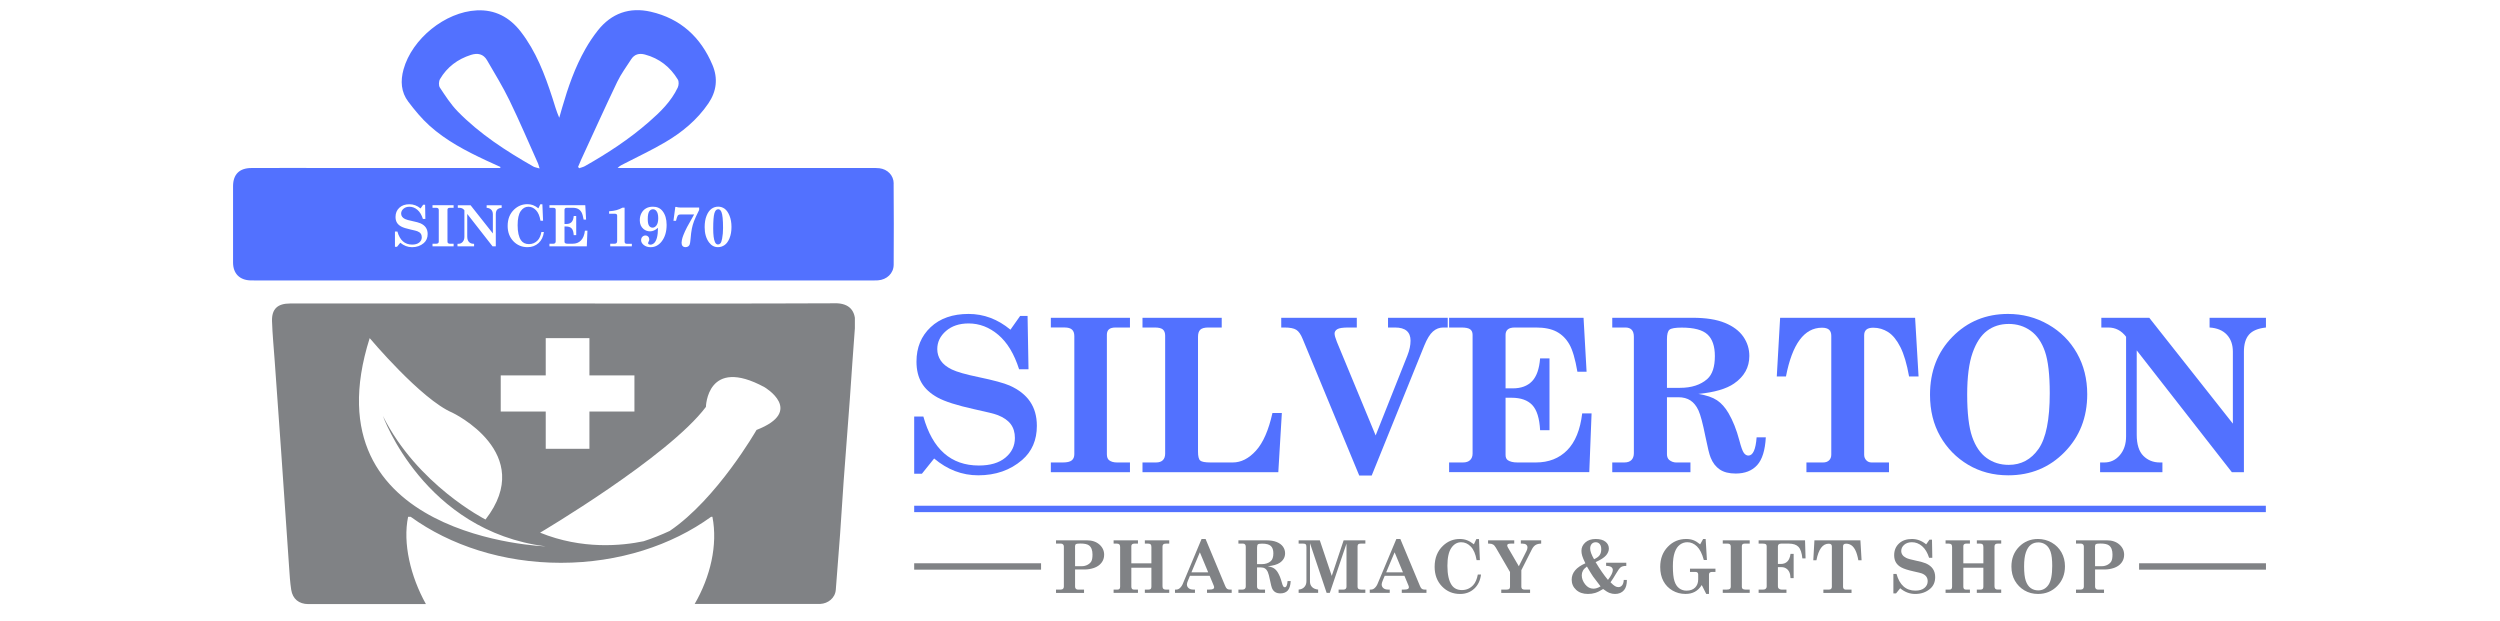 <?xml version="1.0" encoding="UTF-8"?>
<svg xmlns="http://www.w3.org/2000/svg" xmlns:xlink="http://www.w3.org/1999/xlink" width="845" zoomAndPan="magnify" viewBox="0 0 633.75 157.5" height="210" preserveAspectRatio="xMidYMid meet" version="1.2">
  <defs>
    <clipPath id="13d245d26f">
      <path d="M 267.641 136.965 L 279.941 136.965 L 279.941 150.309 L 267.641 150.309 Z M 267.641 136.965 "></path>
    </clipPath>
    <clipPath id="c6ccbf8ed7">
      <path d="M 272.531 143.535 L 274.18 143.535 C 274.758 143.535 275.266 143.41 275.715 143.164 C 276.164 142.918 276.48 142.617 276.668 142.27 C 276.852 141.918 276.949 141.348 276.949 140.559 C 276.949 139.477 276.656 138.715 276.074 138.266 C 275.648 137.945 274.922 137.785 273.898 137.785 C 273.305 137.785 272.922 137.84 272.762 137.938 C 272.605 138.035 272.527 138.203 272.527 138.445 Z M 267.699 136.969 L 275.504 136.969 C 276.828 136.969 277.887 137.324 278.699 138.035 C 279.508 138.746 279.902 139.609 279.902 140.641 C 279.902 141.422 279.672 142.102 279.203 142.691 C 278.734 143.277 278.109 143.699 277.328 143.969 C 276.543 144.234 275.766 144.363 275 144.363 L 272.531 144.363 L 272.531 148.707 C 272.531 148.949 272.598 149.133 272.738 149.27 C 272.875 149.402 273.051 149.469 273.27 149.469 L 274.805 149.469 L 274.805 150.309 L 267.699 150.309 L 267.699 149.457 L 268.891 149.457 C 269.152 149.457 269.352 149.391 269.488 149.258 C 269.621 149.125 269.688 148.938 269.688 148.695 L 269.688 138.543 C 269.688 138.316 269.621 138.137 269.48 138.004 C 269.344 137.867 269.172 137.809 268.977 137.809 L 267.699 137.809 Z M 267.699 136.969 "></path>
    </clipPath>
    <clipPath id="52f18292d8">
      <path d="M 282.254 136.965 L 296.418 136.965 L 296.418 150.309 L 282.254 150.309 Z M 282.254 136.965 "></path>
    </clipPath>
    <clipPath id="5ae388317d">
      <path d="M 282.297 136.969 L 288.473 136.969 L 288.473 137.809 L 287.562 137.809 C 287.305 137.809 287.113 137.863 286.984 137.977 C 286.855 138.09 286.793 138.246 286.793 138.438 L 286.793 142.809 L 291.879 142.809 L 291.879 138.664 C 291.879 138.344 291.812 138.121 291.68 137.992 C 291.543 137.863 291.316 137.801 291 137.801 L 290.219 137.801 L 290.219 136.969 L 296.402 136.969 L 296.402 137.809 L 295.57 137.809 C 295.254 137.809 295.027 137.867 294.898 137.988 C 294.77 138.105 294.695 138.293 294.695 138.551 L 294.695 148.613 C 294.695 148.906 294.762 149.125 294.902 149.258 C 295.043 149.391 295.227 149.457 295.473 149.457 L 296.402 149.457 L 296.402 150.297 L 290.219 150.297 L 290.219 149.457 L 291.156 149.457 C 291.414 149.457 291.602 149.402 291.715 149.289 C 291.828 149.176 291.879 148.98 291.879 148.711 L 291.879 143.918 L 286.793 143.918 L 286.793 148.711 C 286.793 148.969 286.852 149.16 286.961 149.277 C 287.066 149.398 287.211 149.457 287.402 149.457 L 288.473 149.457 L 288.473 150.297 L 282.297 150.297 L 282.297 149.457 L 283.293 149.457 C 283.52 149.457 283.688 149.402 283.793 149.285 C 283.895 149.164 283.953 148.977 283.953 148.711 L 283.953 138.664 C 283.953 138.348 283.879 138.125 283.746 137.996 C 283.613 137.867 283.387 137.801 283.082 137.801 L 282.305 137.801 Z M 282.297 136.969 "></path>
    </clipPath>
    <clipPath id="4b8f182a10">
      <path d="M 297.832 136.594 L 312.297 136.594 L 312.297 150.309 L 297.832 150.309 Z M 297.832 136.594 "></path>
    </clipPath>
    <clipPath id="89755004c1">
      <path d="M 304.164 140.008 L 302.027 145.086 L 306.277 145.086 Z M 305.613 136.633 L 310.609 148.594 C 310.754 148.93 310.906 149.16 311.078 149.277 C 311.246 149.398 311.469 149.457 311.746 149.457 L 312.234 149.457 L 312.234 150.297 L 305.977 150.297 L 305.977 149.457 L 306.566 149.457 C 307.027 149.457 307.348 149.406 307.523 149.305 C 307.699 149.203 307.785 149.066 307.785 148.898 C 307.785 148.762 307.75 148.613 307.676 148.438 L 306.648 145.965 L 301.656 145.965 L 301.184 147.094 C 300.98 147.562 300.883 147.914 300.883 148.141 C 300.883 148.531 301.027 148.848 301.316 149.094 C 301.605 149.34 302 149.457 302.5 149.457 L 302.922 149.457 L 302.922 150.297 L 297.859 150.297 L 297.859 149.457 L 298.148 149.457 C 298.473 149.457 298.762 149.355 299.008 149.156 C 299.359 148.867 299.625 148.496 299.82 148.047 L 304.598 136.633 Z M 305.613 136.633 "></path>
    </clipPath>
    <clipPath id="2c043f5f71">
      <path d="M 313.863 136.965 L 327.207 136.965 L 327.207 150.461 L 313.863 150.461 Z M 313.863 136.965 "></path>
    </clipPath>
    <clipPath id="6a994323b6">
      <path d="M 318.66 143.016 L 319.789 143.016 C 320.785 143.016 321.57 142.758 322.148 142.246 C 322.578 141.855 322.797 141.195 322.797 140.273 C 322.797 139.426 322.586 138.797 322.156 138.406 C 321.73 138.012 320.992 137.812 319.941 137.812 C 319.375 137.812 319.02 137.875 318.879 137.996 C 318.742 138.121 318.664 138.395 318.664 138.82 Z M 313.938 136.969 L 320.895 136.969 C 322.023 136.969 322.945 137.113 323.656 137.406 C 324.367 137.699 324.898 138.098 325.246 138.594 C 325.598 139.094 325.77 139.652 325.77 140.266 C 325.77 141.242 325.328 142.035 324.453 142.645 C 323.785 143.109 322.758 143.406 321.375 143.547 C 322.07 143.66 322.605 143.84 322.98 144.09 C 323.355 144.344 323.688 144.715 323.977 145.211 C 324.355 145.859 324.664 146.637 324.906 147.543 C 325.059 148.125 325.191 148.492 325.305 148.645 C 325.418 148.801 325.547 148.871 325.691 148.871 C 326.086 148.871 326.324 148.348 326.402 147.297 L 327.195 147.297 C 327.133 148.414 326.887 149.211 326.449 149.695 C 326.012 150.18 325.391 150.422 324.594 150.422 C 324.02 150.422 323.562 150.305 323.219 150.07 C 322.871 149.84 322.609 149.496 322.43 149.047 C 322.32 148.789 322.172 148.18 321.977 147.223 C 321.754 146.105 321.555 145.355 321.379 144.973 C 321.203 144.59 320.973 144.305 320.688 144.117 C 320.406 143.934 320.055 143.84 319.645 143.84 L 318.66 143.84 L 318.66 148.738 C 318.66 148.953 318.723 149.117 318.852 149.23 C 319.031 149.383 319.242 149.457 319.477 149.457 L 320.688 149.457 L 320.688 150.297 L 313.938 150.297 L 313.938 149.457 L 314.98 149.457 C 315.25 149.457 315.457 149.387 315.594 149.246 C 315.734 149.109 315.801 148.906 315.801 148.66 L 315.801 138.605 C 315.801 138.328 315.738 138.125 315.609 137.996 C 315.48 137.867 315.301 137.801 315.07 137.801 L 313.938 137.801 Z M 313.938 136.969 "></path>
    </clipPath>
    <clipPath id="95671322e5">
      <path d="M 329.145 136.965 L 346.145 136.965 L 346.145 150.309 L 329.145 150.309 Z M 329.145 136.965 "></path>
    </clipPath>
    <clipPath id="6127533a39">
      <path d="M 329.203 136.969 L 334.57 136.969 L 337.602 145.996 L 340.613 136.969 L 346.121 136.969 L 346.121 137.809 L 344.926 137.809 C 344.629 137.809 344.426 137.859 344.312 137.973 C 344.199 138.086 344.141 138.266 344.141 138.535 L 344.141 148.711 C 344.141 148.969 344.203 149.148 344.32 149.242 C 344.504 149.387 344.75 149.457 345.055 149.457 L 346.113 149.457 L 346.113 150.297 L 339.336 150.297 L 339.336 149.457 L 340.613 149.457 C 340.844 149.457 341.023 149.391 341.148 149.262 C 341.273 149.133 341.336 148.949 341.336 148.711 L 341.336 137.809 L 337.102 150.297 L 336.301 150.297 L 332.078 137.699 L 332.078 147.441 C 332.078 148 332.254 148.453 332.609 148.816 C 332.965 149.176 333.48 149.387 334.148 149.457 L 334.148 150.297 L 329.203 150.297 L 329.203 149.457 C 329.828 149.406 330.312 149.188 330.66 148.801 C 331.012 148.414 331.18 147.926 331.18 147.332 L 331.18 138.715 C 331.18 138.348 331.121 138.105 330.992 137.98 C 330.863 137.859 330.621 137.801 330.258 137.801 L 329.203 137.801 Z M 329.203 136.969 "></path>
    </clipPath>
    <clipPath id="93d3b60cf2">
      <path d="M 347.188 136.594 L 361.652 136.594 L 361.652 150.309 L 347.188 150.309 Z M 347.188 136.594 "></path>
    </clipPath>
    <clipPath id="1c7d226ffb">
      <path d="M 353.535 140.008 L 351.398 145.086 L 355.648 145.086 Z M 354.984 136.633 L 359.98 148.594 C 360.125 148.93 360.281 149.16 360.449 149.277 C 360.621 149.398 360.84 149.457 361.121 149.457 L 361.609 149.457 L 361.609 150.297 L 355.352 150.297 L 355.352 149.457 L 355.938 149.457 C 356.402 149.457 356.719 149.406 356.895 149.305 C 357.07 149.203 357.156 149.066 357.156 148.898 C 357.156 148.762 357.121 148.613 357.051 148.438 L 356.02 145.965 L 351.027 145.965 L 350.555 147.094 C 350.355 147.562 350.254 147.914 350.254 148.141 C 350.254 148.531 350.398 148.848 350.688 149.094 C 350.977 149.34 351.375 149.457 351.875 149.457 L 352.297 149.457 L 352.297 150.297 L 347.23 150.297 L 347.23 149.457 L 347.52 149.457 C 347.844 149.457 348.133 149.355 348.379 149.156 C 348.73 148.867 349.004 148.496 349.195 148.047 L 353.977 136.633 Z M 354.984 136.633 "></path>
    </clipPath>
    <clipPath id="908bb07b9b">
      <path d="M 363.664 136.594 L 375.445 136.594 L 375.445 150.609 L 363.664 150.609 Z M 363.664 136.594 "></path>
    </clipPath>
    <clipPath id="d601de80d9">
      <path d="M 373.633 137.977 L 374.254 136.652 L 374.926 136.652 L 375.152 142 L 374.32 142 C 374.062 140.461 373.574 139.32 372.863 138.574 C 372.152 137.828 371.332 137.457 370.41 137.457 C 369.402 137.457 368.566 137.938 367.91 138.898 C 367.25 139.863 366.918 141.375 366.918 143.449 C 366.918 145.637 367.285 147.27 368.012 148.332 C 368.594 149.164 369.453 149.582 370.594 149.582 C 371.73 149.582 372.684 149.164 373.457 148.332 C 374.02 147.723 374.402 146.828 374.629 145.641 L 375.438 145.641 C 375.25 147.16 374.668 148.363 373.699 149.246 C 372.73 150.133 371.539 150.57 370.129 150.57 C 368.301 150.57 366.77 149.926 365.535 148.641 C 364.297 147.352 363.68 145.699 363.68 143.691 C 363.68 141.453 364.391 139.672 365.816 138.336 C 367.016 137.199 368.438 136.633 370.066 136.633 C 370.711 136.633 371.309 136.734 371.855 136.938 C 372.398 137.137 372.992 137.484 373.625 137.977 "></path>
    </clipPath>
    <clipPath id="533a34d223">
      <path d="M 377.16 136.965 L 390.727 136.965 L 390.727 150.309 L 377.16 150.309 Z M 377.16 136.965 "></path>
    </clipPath>
    <clipPath id="9dcb7c6290">
      <path d="M 377.227 136.969 L 383.859 136.969 L 383.859 137.809 L 382.945 137.809 C 382.621 137.809 382.398 137.848 382.27 137.93 C 382.141 138.012 382.078 138.117 382.078 138.25 C 382.078 138.398 382.137 138.57 382.242 138.766 L 385.02 143.547 L 386.969 139.668 C 387.133 139.348 387.211 139.055 387.211 138.781 C 387.211 138.48 387.105 138.246 386.895 138.07 C 386.684 137.895 386.363 137.809 385.938 137.809 L 385.531 137.809 L 385.531 136.969 L 390.688 136.969 L 390.688 137.809 C 390.094 137.816 389.613 137.938 389.254 138.164 C 388.895 138.391 388.59 138.75 388.336 139.25 L 385.66 144.539 L 385.66 148.734 C 385.66 148.98 385.727 149.16 385.859 149.285 C 385.992 149.406 386.203 149.465 386.492 149.465 L 387.875 149.465 L 387.875 150.305 L 380.57 150.305 L 380.57 149.457 L 381.941 149.457 C 382.254 149.457 382.469 149.402 382.598 149.285 C 382.727 149.164 382.789 148.98 382.789 148.727 L 382.789 145.008 L 379.199 138.832 C 378.973 138.438 378.73 138.168 378.473 138.023 C 378.215 137.879 377.895 137.809 377.516 137.809 L 377.227 137.809 Z M 377.227 136.969 "></path>
    </clipPath>
    <clipPath id="c504b2035d">
      <path d="M 231.746 142.789 L 263.91 142.789 L 263.91 144.41 L 231.746 144.41 Z M 231.746 142.789 "></path>
    </clipPath>
    <clipPath id="fbfae4ee51">
      <path d="M 231.691 79.527 L 262.855 79.527 L 262.855 120.598 L 231.691 120.598 Z M 231.691 79.527 "></path>
    </clipPath>
    <clipPath id="8dcebfd1ca">
      <path d="M 256.145 83.578 L 258.609 80.086 L 260.488 80.086 L 260.727 93.605 L 258.34 93.605 C 257.105 89.727 255.352 86.816 253.074 84.887 C 250.797 82.953 248.285 81.992 245.535 81.992 C 243.188 81.992 241.281 82.629 239.805 83.906 C 238.332 85.184 237.598 86.715 237.598 88.492 C 237.598 89.547 237.891 90.523 238.469 91.398 C 239.043 92.273 239.988 93.031 241.285 93.66 C 242.582 94.289 244.848 94.93 248.09 95.602 C 251.875 96.395 254.496 97.105 255.945 97.738 C 258.242 98.762 259.969 100.113 261.117 101.797 C 262.266 103.48 262.844 105.531 262.844 107.949 C 262.844 111.562 261.594 114.449 259.113 116.602 C 256.113 119.191 252.402 120.492 247.973 120.492 C 243.895 120.492 240.172 119.07 236.805 116.23 L 233.703 120.094 L 231.746 120.094 L 231.746 105.594 L 234.074 105.594 C 236.383 113.867 241.07 118.008 248.137 118.008 C 251.027 118.008 253.27 117.344 254.875 116.008 C 256.477 114.676 257.277 113.016 257.277 111.023 C 257.277 109.633 256.93 108.461 256.223 107.52 C 255.516 106.578 254.426 105.816 252.945 105.234 C 252.137 104.914 250.129 104.414 246.922 103.723 C 242.605 102.77 239.523 101.785 237.68 100.773 C 235.836 99.758 234.48 98.516 233.621 97.043 C 232.762 95.57 232.328 93.777 232.328 91.66 C 232.328 88.102 233.523 85.195 235.914 82.945 C 238.301 80.695 241.512 79.582 245.535 79.582 C 249.398 79.582 252.938 80.914 256.145 83.578 "></path>
    </clipPath>
    <clipPath id="9f3ec74b85">
      <path d="M 266.277 80.43 L 286.453 80.43 L 286.453 119.879 L 266.277 119.879 Z M 266.277 80.43 "></path>
    </clipPath>
    <clipPath id="3b68cf692c">
      <path d="M 266.387 80.559 L 286.445 80.559 L 286.445 83.023 L 282.816 83.023 C 282.039 83.023 281.477 83.176 281.121 83.484 C 280.77 83.793 280.594 84.246 280.594 84.852 L 280.594 115.148 C 280.594 115.855 280.777 116.359 281.148 116.656 C 281.629 117.043 282.312 117.238 283.215 117.238 L 286.445 117.238 L 286.445 119.703 L 266.387 119.703 L 266.387 117.234 L 269.457 117.234 C 270.512 117.234 271.258 117.059 271.691 116.703 C 272.125 116.348 272.34 115.828 272.34 115.145 L 272.34 85.191 C 272.34 84.449 272.141 83.902 271.742 83.547 C 271.348 83.191 270.723 83.016 269.879 83.016 L 266.387 83.016 Z M 266.387 80.559 "></path>
    </clipPath>
    <clipPath id="051cb4b5ac">
      <path d="M 289.516 80.43 L 325 80.43 L 325 119.699 L 289.516 119.699 Z M 289.516 80.43 "></path>
    </clipPath>
    <clipPath id="763a46652a">
      <path d="M 289.621 83.023 L 289.621 80.559 L 309.707 80.559 L 309.707 83.023 L 306.316 83.023 C 305.348 83.023 304.668 83.207 304.277 83.578 C 303.887 83.949 303.695 84.547 303.695 85.375 L 303.695 114.484 C 303.695 115.664 303.879 116.422 304.25 116.746 C 304.621 117.07 305.496 117.234 306.871 117.234 L 312.512 117.234 C 314.609 117.234 316.574 116.242 318.387 114.242 C 320.199 112.242 321.594 109.066 322.566 104.688 L 324.949 104.688 L 324.051 119.695 L 289.621 119.695 L 289.621 117.234 L 293.062 117.234 C 293.82 117.234 294.398 117.039 294.785 116.652 C 295.168 116.266 295.367 115.719 295.367 115.016 L 295.367 85.086 C 295.367 84.367 295.164 83.84 294.77 83.512 C 294.371 83.18 293.688 83.023 292.719 83.023 Z M 289.621 83.023 "></path>
    </clipPath>
    <clipPath id="6c71d494bf">
      <path d="M 324.645 80.43 L 367 80.43 L 367 120.598 L 324.645 120.598 Z M 324.645 80.43 "></path>
    </clipPath>
    <clipPath id="1e300ff900">
      <path d="M 324.793 80.559 L 343.949 80.559 L 343.949 83.023 L 341.859 83.023 C 340.434 83.023 339.48 83.16 339.016 83.445 C 338.551 83.727 338.316 84.098 338.316 84.559 C 338.316 84.98 338.512 85.684 338.906 86.676 L 348.727 110.383 L 356.77 90.141 C 357.309 88.781 357.574 87.52 357.574 86.355 C 357.574 85.262 357.25 84.434 356.598 83.867 C 355.941 83.301 354.957 83.023 353.633 83.023 L 351.863 83.023 L 351.863 80.559 L 367 80.559 L 367 83.023 L 365.863 83.023 C 364.891 83.023 364.023 83.355 363.258 84.027 C 362.488 84.695 361.754 85.895 361.047 87.625 L 347.727 120.547 L 344.566 120.547 L 330.242 85.957 C 329.77 84.777 329.219 83.988 328.605 83.605 C 327.992 83.219 326.992 83.023 325.617 83.023 L 324.797 83.023 Z M 324.793 80.559 "></path>
    </clipPath>
    <clipPath id="ba6c9daed3">
      <path d="M 367.336 80.43 L 403.543 80.43 L 403.543 119.699 L 367.336 119.699 Z M 367.336 80.43 "></path>
    </clipPath>
    <clipPath id="94c9fb939b">
      <path d="M 367.348 80.559 L 401.43 80.559 L 402.199 94.242 L 399.871 94.242 C 399.324 91.012 398.641 88.688 397.82 87.266 C 397 85.844 395.926 84.785 394.59 84.078 C 393.258 83.371 391.516 83.023 389.363 83.023 L 384.016 83.023 C 383.188 83.023 382.59 83.188 382.219 83.512 C 381.848 83.836 381.66 84.293 381.66 84.875 L 381.66 98.449 L 383.484 98.449 C 385.586 98.449 387.207 97.852 388.367 96.652 C 389.527 95.453 390.207 93.52 390.418 90.855 L 392.797 90.855 L 392.797 109.059 L 390.418 109.059 C 390.258 106.043 389.598 103.918 388.434 102.684 C 387.27 101.445 385.516 100.828 383.172 100.828 L 381.66 100.828 L 381.66 115.305 C 381.66 115.938 381.848 116.391 382.219 116.652 C 382.785 117.039 383.594 117.234 384.652 117.234 L 389.363 117.234 C 392.59 117.234 395.23 116.203 397.273 114.141 C 399.32 112.074 400.59 108.961 401.086 104.797 L 403.465 104.797 L 402.883 119.691 L 367.348 119.691 L 367.348 117.234 L 370.863 117.234 C 371.656 117.234 372.262 117.035 372.676 116.629 C 373.094 116.219 373.301 115.676 373.301 114.984 L 373.301 84.871 C 373.301 84.238 373.094 83.77 372.676 83.469 C 372.262 83.172 371.52 83.023 370.441 83.023 L 367.348 83.023 Z M 367.348 80.559 "></path>
    </clipPath>
    <clipPath id="86473b589e">
      <path d="M 398.422 136.633 L 412.465 136.633 L 412.465 150.566 L 398.422 150.566 Z M 398.422 136.633 "></path>
    </clipPath>
    <clipPath id="96663a2d49">
      <path d="M 404.094 141.77 C 404.785 141.449 405.262 141.098 405.52 140.719 C 405.777 140.336 405.914 139.848 405.914 139.254 C 405.914 138.664 405.789 138.211 405.531 137.91 C 405.273 137.613 404.938 137.457 404.508 137.457 C 404.098 137.457 403.758 137.602 403.5 137.883 C 403.246 138.168 403.109 138.555 403.109 139.039 C 403.109 139.734 403.441 140.645 404.094 141.77 M 402.277 143.613 C 401.785 143.977 401.445 144.332 401.262 144.684 C 401.074 145.035 400.977 145.422 400.977 145.844 C 400.977 146.637 401.262 147.398 401.832 148.129 C 402.406 148.863 403.105 149.227 403.934 149.227 C 404.516 149.227 405.121 149.031 405.738 148.637 C 404.758 147.387 404.125 146.559 403.836 146.141 C 403.547 145.723 403.027 144.879 402.281 143.602 M 404.48 142.484 C 405.543 144.266 406.586 145.777 407.617 147.008 C 408.441 145.938 408.848 145.102 408.848 144.504 C 408.848 144.199 408.727 143.953 408.477 143.762 C 408.23 143.57 407.789 143.469 407.152 143.441 L 407.152 142.645 L 412.266 142.645 L 412.266 143.453 C 411.656 143.453 411.199 143.562 410.883 143.781 C 410.57 144.004 410.156 144.555 409.652 145.441 C 409.195 146.234 408.734 146.957 408.266 147.609 C 408.746 148.109 409.133 148.434 409.422 148.598 C 409.707 148.762 409.992 148.836 410.262 148.836 C 410.633 148.836 410.945 148.691 411.191 148.398 C 411.441 148.105 411.59 147.645 411.625 147.012 L 412.418 147.012 C 412.414 148.16 412.176 149.016 411.707 149.582 C 411.156 150.238 410.391 150.566 409.414 150.566 C 408.938 150.566 408.473 150.484 408.031 150.312 C 407.586 150.145 407.039 149.812 406.398 149.316 C 405.629 149.793 404.961 150.125 404.387 150.305 C 403.816 150.484 403.203 150.566 402.539 150.566 C 401.301 150.566 400.309 150.223 399.555 149.531 C 398.805 148.84 398.422 147.977 398.422 146.941 C 398.422 145.188 399.578 143.809 401.891 142.797 C 401.484 141.961 401.215 141.32 401.086 140.883 C 400.957 140.445 400.895 140.031 400.895 139.637 C 400.895 138.801 401.227 138.098 401.883 137.508 C 402.543 136.922 403.426 136.633 404.496 136.633 C 405.578 136.633 406.406 136.863 406.984 137.324 C 407.562 137.781 407.848 138.363 407.848 139.062 C 407.848 139.656 407.605 140.238 407.125 140.801 C 406.641 141.363 405.758 141.93 404.469 142.5 "></path>
    </clipPath>
    <clipPath id="6950e40e16">
      <path d="M 420.824 136.594 L 434.914 136.594 L 434.914 150.609 L 420.824 150.609 Z M 420.824 136.594 "></path>
    </clipPath>
    <clipPath id="ad45e899ca">
      <path d="M 431.746 136.633 L 432.383 136.633 L 432.707 141.961 L 431.914 141.961 C 431.488 140.367 430.91 139.219 430.18 138.512 C 429.445 137.809 428.637 137.453 427.742 137.453 C 427.059 137.453 426.434 137.652 425.871 138.066 C 425.309 138.477 424.867 139.109 424.555 139.98 C 424.238 140.852 424.074 142.035 424.074 143.535 C 424.074 145.219 424.207 146.477 424.473 147.301 C 424.734 148.125 425.137 148.734 425.676 149.133 C 426.219 149.535 426.836 149.73 427.539 149.73 C 428.465 149.73 429.188 149.469 429.711 148.949 C 430.23 148.43 430.492 147.734 430.492 146.867 L 430.492 145.648 C 430.492 145.426 430.438 145.262 430.316 145.148 C 430.199 145.035 430.027 144.984 429.809 144.984 L 428.41 144.984 L 428.41 144.16 L 434.867 144.16 L 434.867 144.977 L 434.051 144.977 C 433.762 144.977 433.559 145.035 433.422 145.152 C 433.289 145.27 433.227 145.43 433.227 145.641 L 433.227 150.555 L 432.527 150.555 L 431.398 148.309 C 430.895 149.094 430.309 149.66 429.637 150.02 C 428.969 150.383 428.18 150.562 427.273 150.562 C 426.062 150.562 424.965 150.273 423.977 149.695 C 422.988 149.117 422.219 148.332 421.68 147.328 C 421.137 146.32 420.863 145.125 420.863 143.719 C 420.863 141.648 421.504 139.949 422.777 138.621 C 424.047 137.293 425.609 136.633 427.453 136.633 C 428.137 136.633 428.75 136.734 429.281 136.938 C 429.812 137.137 430.383 137.492 430.988 137.996 Z M 431.746 136.633 "></path>
    </clipPath>
    <clipPath id="d675be547a">
      <path d="M 436.703 136.965 L 443.562 136.965 L 443.562 150.309 L 436.703 150.309 Z M 436.703 136.965 "></path>
    </clipPath>
    <clipPath id="e31059f94f">
      <path d="M 436.719 136.969 L 443.551 136.969 L 443.551 137.801 L 442.312 137.801 C 442.051 137.801 441.855 137.855 441.738 137.961 C 441.617 138.07 441.559 138.219 441.559 138.426 L 441.559 148.75 C 441.559 148.988 441.617 149.16 441.746 149.262 C 441.914 149.398 442.145 149.457 442.449 149.457 L 443.551 149.457 L 443.551 150.297 L 436.719 150.297 L 436.719 149.457 L 437.766 149.457 C 438.125 149.457 438.379 149.398 438.527 149.277 C 438.676 149.16 438.75 148.98 438.75 148.75 L 438.75 138.543 C 438.75 138.293 438.684 138.105 438.547 137.98 C 438.414 137.859 438.203 137.801 437.914 137.801 L 436.719 137.801 Z M 436.719 136.969 "></path>
    </clipPath>
    <clipPath id="39b9cab8af">
      <path d="M 445.801 136.965 L 457.727 136.965 L 457.727 150.309 L 445.801 150.309 Z M 445.801 136.965 "></path>
    </clipPath>
    <clipPath id="e501611d0b">
      <path d="M 445.812 136.969 L 457.578 136.969 L 457.711 141.562 L 456.902 141.562 C 456.758 140.145 456.43 139.16 455.906 138.621 C 455.387 138.082 454.59 137.809 453.508 137.809 L 451.531 137.809 C 451.242 137.809 451.031 137.867 450.902 137.988 C 450.773 138.105 450.699 138.281 450.699 138.504 L 450.699 142.965 L 451.418 142.965 C 452.848 142.965 453.676 142.109 453.898 140.402 L 454.691 140.402 L 454.691 146.559 L 453.898 146.559 C 453.875 145.898 453.766 145.379 453.574 144.992 C 453.383 144.605 453.117 144.312 452.781 144.098 C 452.445 143.879 452.051 143.773 451.605 143.773 L 450.699 143.773 L 450.699 148.629 C 450.699 148.887 450.766 149.078 450.906 149.195 C 451.105 149.371 451.34 149.457 451.605 149.457 L 452.867 149.457 L 452.867 150.297 L 445.812 150.297 L 445.812 149.457 L 446.992 149.457 C 447.27 149.457 447.48 149.387 447.629 149.238 C 447.781 149.09 447.855 148.902 447.855 148.68 L 447.855 138.496 C 447.855 138.238 447.785 138.059 447.637 137.957 C 447.484 137.855 447.188 137.801 446.73 137.801 L 445.812 137.801 Z M 445.812 136.969 "></path>
    </clipPath>
    <clipPath id="bdc2b1f99d">
      <path d="M 459.668 136.965 L 471.969 136.965 L 471.969 150.309 L 459.668 150.309 Z M 459.668 136.965 "></path>
    </clipPath>
    <clipPath id="05b60d56ab">
      <path d="M 459.957 136.969 L 471.613 136.969 L 471.91 142.031 L 471.09 142.031 C 470.898 140.949 470.645 140.105 470.34 139.496 C 470.035 138.891 469.688 138.457 469.289 138.203 C 468.895 137.953 468.465 137.824 467.996 137.824 C 467.73 137.824 467.527 137.879 467.406 137.988 C 467.281 138.098 467.215 138.262 467.215 138.473 L 467.215 148.785 C 467.215 148.984 467.277 149.145 467.398 149.273 C 467.523 149.402 467.672 149.465 467.848 149.465 L 469.363 149.465 L 469.363 150.305 L 462.227 150.305 L 462.227 149.457 L 463.672 149.457 C 463.887 149.457 464.059 149.398 464.184 149.273 C 464.312 149.148 464.375 148.984 464.375 148.785 L 464.375 138.527 C 464.375 138.285 464.309 138.109 464.18 137.996 C 464.051 137.883 463.852 137.828 463.574 137.828 C 462.039 137.828 461.004 139.23 460.461 142.035 L 459.668 142.035 Z M 459.957 136.969 "></path>
    </clipPath>
    <clipPath id="0c0a9c57fd">
      <path d="M 68.953 76.582 L 217 76.582 L 217 153.145 L 68.953 153.145 Z M 68.953 76.582 "></path>
    </clipPath>
    <clipPath id="6c14a75d09">
      <path d="M 191.785 108.98 C 191.785 108.98 181.828 126.41 169.777 134.59 C 167.656 135.578 165.453 136.453 163.18 137.199 C 157.719 138.344 147.605 139.383 136.914 135.031 C 136.914 135.031 169.383 115.859 178.949 103.152 C 178.949 103.152 179.199 90.234 193.797 98.148 C 193.797 98.148 204.117 104.191 191.785 108.988 M 93.715 85.715 C 93.715 85.715 106.766 101.27 114.668 104.609 C 114.668 104.609 136.164 114.82 123.074 131.699 C 123.074 131.699 105.793 122.945 97.066 105.445 C 97.066 105.445 107.473 134.613 138.344 138.504 C 138.344 138.504 77.602 136.555 93.715 85.715 M 126.934 95.16 L 138.344 95.16 L 138.344 85.715 L 149.418 85.715 L 149.418 95.16 L 160.828 95.16 L 160.828 104.332 L 149.418 104.332 L 149.418 113.773 L 138.344 113.773 L 138.344 104.332 L 126.934 104.332 Z M 211.691 76.883 C 188.762 76.988 165.828 76.934 142.891 76.934 C 119.777 76.934 96.66 76.934 73.543 76.934 C 70.375 76.934 68.859 78.312 68.957 81.426 C 69.066 84.773 69.395 88.117 69.633 91.465 C 70.18 99.168 70.746 106.871 71.281 114.578 C 71.957 124.301 72.605 134.027 73.285 143.75 C 73.418 145.68 73.527 147.617 73.824 149.516 C 74.191 151.848 75.789 153.121 78.133 153.137 L 107.965 153.125 C 104.062 146.117 102.07 137.68 103.453 131.012 L 104.113 131.012 C 114.121 138.246 127.496 142.672 142.191 142.672 C 156.887 142.672 170.258 138.246 180.266 131.012 L 180.598 131.012 C 181.996 138.184 180.066 146.266 176.098 153.102 L 207.973 153.09 C 209.863 153 211.715 151.633 211.875 149.504 C 212.23 144.828 212.621 140.156 212.957 135.48 C 213.281 130.984 213.539 126.484 213.863 121.988 C 214.367 115.066 214.918 108.145 215.43 101.215 C 215.887 94.977 216.266 88.734 216.762 82.5 C 217.062 78.762 215.32 76.855 211.688 76.871 "></path>
    </clipPath>
    <clipPath id="a6739aa97f">
      <path d="M 59 2.301 L 226.594 2.301 L 226.594 71.375 L 59 71.375 Z M 59 2.301 "></path>
    </clipPath>
    <clipPath id="5f51fbe051">
      <path d="M 184.941 60.375 C 184.617 61.176 184.199 61.758 183.688 62.117 C 183.18 62.477 182.617 62.656 182.004 62.656 C 181.086 62.656 180.336 62.254 179.742 61.453 C 179 60.457 178.629 59.164 178.629 57.578 C 178.629 56.461 178.789 55.496 179.113 54.695 C 179.438 53.891 179.852 53.305 180.355 52.938 C 180.859 52.57 181.434 52.387 182.07 52.387 C 182.672 52.387 183.219 52.566 183.711 52.926 C 184.199 53.289 184.605 53.875 184.934 54.688 C 185.266 55.504 185.43 56.449 185.43 57.531 C 185.43 58.625 185.266 59.566 184.941 60.363 M 177.238 53.211 C 176.594 54.504 176.156 55.461 175.926 56.078 C 175.695 56.699 175.516 57.32 175.387 57.953 C 175.258 58.59 175.145 59.473 175.051 60.621 C 174.992 61.297 174.926 61.742 174.844 61.957 C 174.762 62.172 174.629 62.348 174.449 62.469 C 174.266 62.586 174.047 62.652 173.789 62.652 C 173.465 62.652 173.215 62.559 173.043 62.367 C 172.867 62.18 172.777 61.906 172.777 61.543 C 172.777 61.344 172.805 61.113 172.859 60.844 C 172.938 60.441 173.066 60.031 173.238 59.598 C 173.473 58.988 173.789 58.309 174.18 57.551 L 175.957 54.375 L 172.496 54.375 C 172.164 54.375 171.938 54.469 171.809 54.656 C 171.68 54.848 171.531 55.285 171.367 55.98 L 170.719 55.98 L 171.191 52.465 L 171.48 52.465 C 171.734 52.555 172.035 52.602 172.387 52.602 L 177.238 52.602 Z M 167.715 61.234 C 166.957 62.184 166.031 62.664 164.934 62.664 C 164.238 62.664 163.66 62.477 163.203 62.113 C 162.746 61.746 162.52 61.332 162.52 60.887 C 162.52 60.539 162.625 60.25 162.836 60.031 C 163.047 59.809 163.312 59.695 163.621 59.695 C 163.898 59.695 164.129 59.793 164.316 59.984 C 164.5 60.176 164.594 60.418 164.594 60.707 C 164.594 60.859 164.531 61.062 164.402 61.301 C 164.332 61.441 164.293 61.555 164.293 61.645 C 164.293 61.746 164.336 61.828 164.422 61.891 C 164.547 61.973 164.703 62.02 164.891 62.02 C 165.203 62.02 165.504 61.891 165.805 61.629 C 166.102 61.363 166.34 60.926 166.52 60.305 C 166.699 59.68 166.793 58.832 166.805 57.75 L 166.691 57.84 C 166.078 58.375 165.445 58.645 164.785 58.645 C 164.16 58.645 163.605 58.445 163.125 58.047 C 162.504 57.531 162.188 56.801 162.188 55.852 C 162.188 55.168 162.328 54.559 162.609 54.031 C 162.895 53.5 163.281 53.098 163.781 52.812 C 164.277 52.531 164.859 52.398 165.527 52.398 C 166.551 52.398 167.355 52.758 167.938 53.484 C 168.637 54.359 168.988 55.535 168.988 57.008 C 168.988 58.754 168.559 60.16 167.711 61.234 M 160.168 62.445 L 154.691 62.445 L 154.691 61.793 L 155.723 61.793 C 155.984 61.793 156.172 61.734 156.285 61.617 C 156.398 61.5 156.449 61.312 156.449 61.051 L 156.449 54.652 C 156.449 54.504 156.402 54.387 156.312 54.309 C 156.219 54.23 156.078 54.188 155.898 54.188 L 154.406 54.188 L 154.406 53.555 C 155.145 53.508 155.77 53.418 156.273 53.273 C 156.781 53.129 157.293 52.922 157.82 52.637 L 158.336 52.637 L 158.336 61.266 C 158.336 61.438 158.383 61.566 158.473 61.656 C 158.566 61.75 158.695 61.797 158.859 61.797 L 160.176 61.797 Z M 148.754 62.445 L 139.285 62.445 L 139.285 61.793 L 140.223 61.793 C 140.434 61.793 140.594 61.734 140.707 61.629 C 140.82 61.52 140.871 61.375 140.871 61.188 L 140.871 53.168 C 140.871 53 140.816 52.875 140.707 52.793 C 140.602 52.711 140.398 52.676 140.109 52.676 L 139.285 52.676 L 139.285 52.02 L 148.367 52.02 L 148.574 55.668 L 147.949 55.668 C 147.805 54.809 147.621 54.188 147.406 53.809 C 147.188 53.426 146.898 53.148 146.543 52.957 C 146.188 52.766 145.727 52.676 145.152 52.676 L 143.73 52.676 C 143.512 52.676 143.352 52.715 143.254 52.805 C 143.156 52.891 143.102 53.008 143.102 53.164 L 143.102 56.781 L 143.594 56.781 C 144.152 56.781 144.586 56.621 144.891 56.301 C 145.195 55.98 145.379 55.465 145.438 54.754 L 146.07 54.754 L 146.07 59.609 L 145.438 59.609 C 145.395 58.805 145.219 58.238 144.906 57.906 C 144.594 57.578 144.129 57.414 143.504 57.414 L 143.102 57.414 L 143.102 61.273 C 143.102 61.441 143.156 61.559 143.254 61.633 C 143.402 61.734 143.617 61.785 143.902 61.785 L 145.16 61.785 C 146.02 61.785 146.719 61.516 147.266 60.961 C 147.812 60.41 148.145 59.582 148.281 58.477 L 148.914 58.477 Z M 136.52 61.621 C 135.762 62.312 134.832 62.656 133.727 62.656 C 132.301 62.656 131.102 62.152 130.137 61.148 C 129.176 60.145 128.691 58.852 128.691 57.273 C 128.691 55.527 129.246 54.133 130.359 53.086 C 131.312 52.199 132.422 51.758 133.699 51.758 C 134.203 51.758 134.664 51.836 135.098 51.996 C 135.531 52.156 135.988 52.422 136.484 52.809 L 136.973 51.773 L 137.492 51.773 L 137.668 55.957 L 137.016 55.957 C 136.812 54.754 136.434 53.859 135.871 53.277 C 135.309 52.695 134.672 52.402 133.953 52.402 C 133.168 52.402 132.512 52.777 131.992 53.531 C 131.473 54.281 131.219 55.465 131.219 57.09 C 131.219 58.805 131.504 60.078 132.07 60.906 C 132.523 61.559 133.199 61.883 134.09 61.883 C 134.98 61.883 135.727 61.559 136.328 60.906 C 136.766 60.434 137.07 59.73 137.246 58.805 L 137.879 58.805 C 137.73 59.996 137.277 60.934 136.52 61.629 M 127.172 52.68 C 126.641 52.738 126.258 52.895 126.027 53.152 C 125.797 53.41 125.684 53.805 125.684 54.312 L 125.684 62.453 L 124.867 62.453 L 118.445 54.227 L 118.445 59.922 C 118.445 60.578 118.594 61.051 118.895 61.348 C 119.191 61.648 119.562 61.797 120.008 61.797 L 120.18 61.797 L 120.18 62.453 L 115.973 62.453 L 115.973 61.797 L 116.258 61.797 C 116.668 61.797 117.02 61.633 117.301 61.301 C 117.586 60.973 117.723 60.551 117.723 60.035 L 117.723 53.305 C 117.41 52.887 117.008 52.68 116.52 52.68 L 116.055 52.68 L 116.055 52.027 L 119.289 52.027 L 124.941 59.176 L 124.941 54.316 C 124.941 53.84 124.801 53.453 124.527 53.164 C 124.254 52.875 123.871 52.715 123.363 52.68 L 123.363 52.027 L 127.172 52.027 Z M 114.988 52.68 L 114.027 52.68 C 113.82 52.68 113.664 52.723 113.574 52.805 C 113.48 52.887 113.434 53.004 113.434 53.164 L 113.434 61.234 C 113.434 61.426 113.484 61.555 113.582 61.637 C 113.711 61.742 113.891 61.793 114.133 61.793 L 114.992 61.793 L 114.992 62.445 L 109.641 62.445 L 109.641 61.793 L 110.461 61.793 C 110.746 61.793 110.941 61.746 111.059 61.652 C 111.176 61.559 111.23 61.422 111.23 61.234 L 111.23 53.25 C 111.23 53.055 111.176 52.906 111.07 52.812 C 110.961 52.723 110.797 52.676 110.574 52.676 L 109.641 52.676 L 109.641 52.02 L 114.988 52.02 Z M 107.418 61.629 C 106.617 62.316 105.629 62.664 104.449 62.664 C 103.363 62.664 102.375 62.281 101.473 61.531 L 100.648 62.559 L 100.121 62.559 L 100.121 58.695 L 100.742 58.695 C 101.359 60.902 102.605 62.004 104.484 62.004 C 105.258 62.004 105.855 61.828 106.285 61.473 C 106.711 61.117 106.922 60.676 106.922 60.145 C 106.922 59.773 106.828 59.465 106.641 59.211 C 106.449 58.957 106.16 58.758 105.762 58.605 C 105.547 58.52 105.012 58.387 104.156 58.203 C 103.008 57.949 102.184 57.688 101.695 57.418 C 101.203 57.152 100.844 56.816 100.613 56.426 C 100.379 56.031 100.266 55.555 100.266 54.992 C 100.266 54.043 100.586 53.266 101.227 52.668 C 101.863 52.07 102.719 51.773 103.785 51.773 C 104.816 51.773 105.758 52.129 106.613 52.84 L 107.266 51.906 L 107.766 51.906 L 107.828 55.508 L 107.211 55.508 C 106.883 54.473 106.414 53.699 105.809 53.184 C 105.207 52.668 104.531 52.41 103.801 52.41 C 103.176 52.41 102.668 52.582 102.277 52.922 C 101.883 53.262 101.688 53.668 101.688 54.145 C 101.688 54.426 101.766 54.684 101.922 54.914 C 102.074 55.148 102.328 55.352 102.672 55.52 C 103.02 55.684 103.621 55.859 104.484 56.031 C 105.496 56.246 106.191 56.434 106.578 56.605 C 107.191 56.879 107.648 57.238 107.953 57.688 C 108.258 58.137 108.41 58.68 108.41 59.324 C 108.41 60.289 108.082 61.055 107.418 61.633 M 116.008 28.223 C 114.262 26.434 112.883 24.277 111.496 22.18 C 111.168 21.68 111.219 20.598 111.543 20.047 C 113.336 16.992 116.016 14.988 119.395 13.914 C 121.086 13.371 122.535 13.672 123.457 15.258 C 125.414 18.633 127.465 21.969 129.164 25.473 C 131.715 30.723 133.996 36.098 136.387 41.426 C 136.512 41.707 136.57 42.016 136.789 42.707 C 136.043 42.484 135.586 42.434 135.223 42.227 C 128.293 38.281 121.609 33.965 116.004 28.227 M 147.223 40.691 C 150.289 34.047 153.297 27.379 156.453 20.781 C 157.422 18.762 158.781 16.926 160 15.035 C 160.832 13.742 162.039 13.438 163.492 13.824 C 167.148 14.801 169.902 16.984 171.836 20.176 C 172.133 20.672 172.074 21.625 171.809 22.191 C 170.141 25.723 167.387 28.395 164.5 30.91 C 159.523 35.266 154.02 38.859 148.281 42.109 C 147.832 42.363 147.301 42.469 146.812 42.641 C 146.719 42.531 146.625 42.426 146.539 42.312 C 146.766 41.77 146.98 41.23 147.23 40.699 M 226.551 46.508 C 226.535 44.438 224.969 42.883 222.91 42.645 C 222.184 42.562 221.434 42.582 220.699 42.582 C 199.836 42.582 178.977 42.582 158.113 42.582 L 156.566 42.582 C 157.121 42 157.711 41.766 158.277 41.473 C 161.715 39.699 165.223 38.051 168.551 36.098 C 172.871 33.57 176.699 30.426 179.566 26.223 C 181.668 23.145 182.031 19.855 180.625 16.5 C 177.66 9.426 172.504 4.699 164.965 2.973 C 159.613 1.746 155.02 3.344 151.562 7.707 C 150.398 9.18 149.336 10.762 148.41 12.395 C 145.75 17.066 144.004 22.109 142.516 27.25 C 142.262 28.113 142.023 28.98 141.77 29.852 C 141.023 28.16 140.574 26.477 140.039 24.828 C 138.098 18.859 135.887 13.008 131.973 7.973 C 129.148 4.352 125.492 2.402 120.867 2.629 C 112.836 3.02 104.434 9.848 102.293 17.598 C 101.488 20.5 101.652 23.336 103.496 25.77 C 105.125 27.926 106.871 30.047 108.863 31.844 C 113.109 35.672 118.145 38.293 123.293 40.699 C 124.477 41.254 125.676 41.785 126.867 42.328 C 126.848 42.414 126.824 42.5 126.801 42.59 C 126.125 42.59 125.449 42.59 124.777 42.59 C 110.316 42.59 95.859 42.582 81.395 42.582 C 75.5 42.582 69.602 42.562 63.711 42.594 C 60.676 42.609 59.086 44.211 59.078 47.203 C 59.062 53.652 59.062 60.098 59.078 66.547 C 59.086 69.344 60.738 71.008 63.523 71.086 C 63.805 71.094 64.074 71.09 64.355 71.09 C 116.164 71.09 167.973 71.09 219.777 71.09 C 220.699 71.09 221.621 71.133 222.539 71.07 C 224.812 70.918 226.531 69.301 226.547 67.098 C 226.59 60.238 226.59 53.375 226.535 46.516 "></path>
    </clipPath>
    <clipPath id="d958f85cb8">
      <path d="M 164.141 53 L 167 53 L 167 57.848 L 164.141 57.848 Z M 164.141 53 "></path>
    </clipPath>
    <clipPath id="033a6af1cf">
      <path d="M 165.527 53.047 C 165.129 53.047 164.809 53.23 164.566 53.602 C 164.324 53.973 164.207 54.617 164.207 55.535 C 164.207 56.328 164.316 56.887 164.535 57.219 C 164.758 57.547 165.047 57.711 165.418 57.711 C 165.812 57.711 166.152 57.512 166.438 57.109 C 166.723 56.707 166.859 56.102 166.859 55.281 C 166.859 54.457 166.699 53.855 166.387 53.473 C 166.148 53.184 165.867 53.047 165.535 53.047 "></path>
    </clipPath>
    <clipPath id="ef8e170504">
      <path d="M 180.547 53 L 183.426 53 L 183.426 62 L 180.547 62 Z M 180.547 53 "></path>
    </clipPath>
    <clipPath id="6fd21bc468">
      <path d="M 182.047 53.047 C 181.617 53.047 181.305 53.379 181.102 54.055 C 180.902 54.73 180.797 56.023 180.797 57.945 C 180.797 59.551 180.941 60.691 181.238 61.359 C 181.422 61.77 181.68 61.977 182.02 61.977 C 182.242 61.977 182.441 61.883 182.621 61.695 C 182.801 61.504 182.945 61.105 183.059 60.492 C 183.215 59.668 183.293 58.77 183.293 57.801 C 183.293 55.738 183.156 54.391 182.887 53.746 C 182.688 53.277 182.41 53.039 182.055 53.039 "></path>
    </clipPath>
    <clipPath id="7e58352a1c">
      <path d="M 231.746 128.203 L 574.391 128.203 L 574.391 129.82 L 231.746 129.82 Z M 231.746 128.203 "></path>
    </clipPath>
    <clipPath id="c4bae2c7e1">
      <path d="M 408.652 80.426 L 447.695 80.426 L 447.695 120.188 L 408.652 120.188 Z M 408.652 80.426 "></path>
    </clipPath>
    <clipPath id="1b16155f4a">
      <path d="M 422.574 98.316 L 425.883 98.316 C 428.809 98.316 431.121 97.562 432.812 96.062 C 434.082 94.922 434.719 92.984 434.719 90.27 C 434.719 87.766 434.09 85.934 432.84 84.777 C 431.59 83.625 429.414 83.047 426.328 83.047 C 424.672 83.047 423.629 83.227 423.207 83.59 C 422.785 83.949 422.574 84.758 422.574 86.008 Z M 408.707 80.559 L 429.137 80.559 C 432.453 80.559 435.156 80.988 437.25 81.844 C 439.34 82.699 440.895 83.863 441.922 85.336 C 442.945 86.809 443.457 88.441 443.457 90.238 C 443.457 93.113 442.168 95.441 439.594 97.219 C 437.637 98.578 434.617 99.457 430.543 99.859 C 432.586 100.195 434.16 100.73 435.262 101.469 C 436.363 102.203 437.336 103.293 438.184 104.742 C 439.293 106.648 440.207 108.93 440.91 111.594 C 441.355 113.305 441.742 114.383 442.074 114.824 C 442.41 115.266 442.793 115.488 443.215 115.488 C 444.379 115.488 445.074 113.945 445.305 110.859 L 447.633 110.859 C 447.457 114.141 446.727 116.488 445.441 117.91 C 444.152 119.332 442.332 120.043 439.988 120.043 C 438.316 120.043 436.965 119.699 435.957 119.012 C 434.945 118.328 434.168 117.316 433.645 115.992 C 433.324 115.238 432.887 113.453 432.32 110.648 C 431.664 107.367 431.078 105.16 430.559 104.031 C 430.039 102.906 429.363 102.066 428.535 101.52 C 427.703 100.973 426.676 100.699 425.457 100.699 L 422.574 100.699 L 422.574 115.125 C 422.574 115.758 422.758 116.246 423.129 116.582 C 423.66 117.023 424.277 117.242 424.984 117.242 L 428.527 117.242 L 428.527 119.703 L 408.707 119.703 L 408.707 117.234 L 411.777 117.234 C 412.57 117.234 413.168 117.027 413.574 116.613 C 413.98 116.195 414.184 115.617 414.184 114.883 L 414.184 85.375 C 414.184 84.566 413.996 83.969 413.625 83.59 C 413.254 83.207 412.727 83.023 412.039 83.023 L 408.707 83.023 Z M 408.707 80.559 "></path>
    </clipPath>
    <clipPath id="5e841d2df4">
      <path d="M 450.395 80.426 L 486.383 80.426 L 486.383 119.828 L 450.395 119.828 Z M 450.395 80.426 "></path>
    </clipPath>
    <clipPath id="0ee313f475">
      <path d="M 451.262 80.559 L 485.48 80.559 L 486.355 95.43 L 483.949 95.43 C 483.383 92.258 482.652 89.773 481.75 87.992 C 480.848 86.211 479.824 84.941 478.664 84.195 C 477.504 83.449 476.242 83.074 474.867 83.074 C 474.074 83.074 473.492 83.238 473.121 83.562 C 472.75 83.887 472.566 84.359 472.566 84.98 L 472.566 115.254 C 472.566 115.836 472.746 116.309 473.105 116.68 C 473.465 117.051 473.902 117.234 474.414 117.234 L 478.859 117.234 L 478.859 119.699 L 457.93 119.699 L 457.93 117.234 L 462.164 117.234 C 462.797 117.234 463.305 117.055 463.676 116.695 C 464.047 116.332 464.23 115.855 464.23 115.254 L 464.23 85.141 C 464.23 84.434 464.039 83.914 463.66 83.578 C 463.277 83.242 462.684 83.074 461.871 83.074 C 457.375 83.074 454.332 87.195 452.742 95.43 L 450.414 95.43 Z M 451.262 80.559 "></path>
    </clipPath>
    <clipPath id="231b17ae24">
      <path d="M 489.078 79.523 L 529.203 79.523 L 529.203 120.547 L 489.078 120.547 Z M 489.078 79.523 "></path>
    </clipPath>
    <clipPath id="f9f7aa7bdf">
      <path d="M 509.188 82.121 C 507.086 82.121 505.27 82.699 503.723 83.852 C 502.18 85.004 500.953 86.871 500.047 89.445 C 499.141 92.02 498.68 95.543 498.68 100.02 C 498.68 104.727 499.102 108.293 499.938 110.715 C 500.773 113.137 502 114.934 503.605 116.098 C 505.211 117.262 507.082 117.844 509.215 117.844 C 512.371 117.844 514.895 116.488 516.781 113.785 C 518.668 111.078 519.613 106.375 519.613 99.676 C 519.613 94.988 519.207 91.465 518.398 89.109 C 517.59 86.758 516.379 85.004 514.773 83.848 C 513.164 82.688 511.305 82.117 509.188 82.117 M 509.031 79.582 C 512.719 79.582 516.117 80.473 519.227 82.254 C 522.34 84.035 524.766 86.461 526.508 89.539 C 528.246 92.613 529.113 96.086 529.113 99.941 C 529.113 105.816 527.195 110.707 523.359 114.617 C 519.523 118.527 514.762 120.492 509.082 120.492 C 505.305 120.492 501.922 119.598 498.934 117.824 C 495.945 116.047 493.582 113.641 491.855 110.617 C 490.129 107.594 489.258 104.078 489.258 100.078 C 489.258 94.137 491.156 89.234 494.953 85.375 C 498.746 81.52 503.441 79.582 509.031 79.582 "></path>
    </clipPath>
    <clipPath id="fbf3dba60a">
      <path d="M 532.262 80.426 L 574.547 80.426 L 574.547 119.828 L 532.262 119.828 Z M 532.262 80.426 "></path>
    </clipPath>
    <clipPath id="f4fc643a39">
      <path d="M 532.688 80.559 L 544.836 80.559 L 566.031 107.391 L 566.031 89.16 C 566.031 87.363 565.52 85.922 564.496 84.836 C 563.473 83.75 562.02 83.145 560.129 83.023 L 560.129 80.559 L 574.418 80.559 L 574.418 83.023 C 572.422 83.234 570.992 83.832 570.133 84.809 C 569.27 85.789 568.832 87.242 568.832 89.16 L 568.832 119.699 L 565.773 119.699 L 541.66 88.82 L 541.66 110.203 C 541.66 112.656 542.223 114.438 543.34 115.555 C 544.457 116.672 545.848 117.234 547.508 117.234 L 548.172 117.234 L 548.172 119.699 L 532.375 119.699 L 532.375 117.234 L 533.461 117.234 C 535.012 117.234 536.32 116.617 537.375 115.387 C 538.43 114.156 538.961 112.566 538.961 110.633 L 538.961 85.367 C 537.781 83.805 536.273 83.023 534.441 83.023 L 532.691 83.023 Z M 532.688 80.559 "></path>
    </clipPath>
    <clipPath id="60935319ce">
      <path d="M 479.93 136.594 L 490.594 136.594 L 490.594 150.609 L 479.93 150.609 Z M 479.93 136.594 "></path>
    </clipPath>
    <clipPath id="07757a2b65">
      <path d="M 488.285 137.992 L 489.125 136.805 L 489.758 136.805 L 489.84 141.406 L 489.031 141.406 C 488.609 140.09 488.012 139.094 487.238 138.438 C 486.469 137.777 485.605 137.453 484.668 137.453 C 483.871 137.453 483.219 137.668 482.719 138.102 C 482.219 138.535 481.965 139.062 481.965 139.668 C 481.965 140.027 482.062 140.355 482.266 140.656 C 482.465 140.953 482.785 141.211 483.223 141.43 C 483.66 141.645 484.438 141.859 485.539 142.086 C 486.828 142.355 487.723 142.602 488.219 142.82 C 489 143.168 489.59 143.629 489.98 144.203 C 490.371 144.781 490.566 145.477 490.566 146.301 C 490.566 147.531 490.145 148.516 489.297 149.246 C 488.27 150.133 487.008 150.57 485.5 150.57 C 484.109 150.57 482.84 150.086 481.699 149.125 L 480.641 150.434 L 479.973 150.434 L 479.973 145.492 L 480.766 145.492 C 481.555 148.309 483.148 149.723 485.555 149.723 C 486.539 149.723 487.301 149.496 487.848 149.043 C 488.395 148.59 488.668 148.023 488.668 147.348 C 488.668 146.875 488.547 146.477 488.305 146.152 C 488.062 145.828 487.699 145.57 487.195 145.367 C 486.914 145.262 486.234 145.09 485.145 144.855 C 483.676 144.531 482.625 144.195 481.996 143.848 C 481.367 143.504 480.91 143.082 480.617 142.578 C 480.32 142.074 480.172 141.465 480.172 140.742 C 480.172 139.531 480.578 138.539 481.395 137.777 C 482.207 137.016 483.301 136.633 484.668 136.633 C 485.984 136.633 487.188 137.086 488.285 137.992 "></path>
    </clipPath>
    <clipPath id="f2ba1e892d">
      <path d="M 493.203 136.965 L 507.367 136.965 L 507.367 150.309 L 493.203 150.309 Z M 493.203 136.965 "></path>
    </clipPath>
    <clipPath id="0dc78cef86">
      <path d="M 493.203 136.969 L 499.375 136.969 L 499.375 137.801 L 498.469 137.801 C 498.211 137.801 498.016 137.859 497.891 137.973 C 497.77 138.086 497.703 138.238 497.703 138.43 L 497.703 142.805 L 502.785 142.805 L 502.785 138.664 C 502.785 138.344 502.719 138.121 502.586 137.992 C 502.449 137.863 502.223 137.801 501.906 137.801 L 501.129 137.801 L 501.129 136.969 L 507.309 136.969 L 507.309 137.801 L 506.48 137.801 C 506.16 137.801 505.934 137.863 505.805 137.98 C 505.676 138.102 505.605 138.285 505.605 138.543 L 505.605 148.609 C 505.605 148.902 505.672 149.117 505.805 149.254 C 505.938 149.387 506.129 149.453 506.375 149.453 L 507.305 149.453 L 507.305 150.293 L 501.121 150.293 L 501.121 149.457 L 502.059 149.457 C 502.316 149.457 502.504 149.402 502.617 149.289 C 502.73 149.176 502.781 148.98 502.781 148.711 L 502.781 143.918 L 497.703 143.918 L 497.703 148.711 C 497.703 148.969 497.754 149.16 497.867 149.277 C 497.98 149.398 498.117 149.457 498.305 149.457 L 499.375 149.457 L 499.375 150.297 L 493.203 150.297 L 493.203 149.457 L 494.195 149.457 C 494.422 149.457 494.59 149.402 494.695 149.285 C 494.797 149.164 494.852 148.977 494.852 148.711 L 494.852 138.664 C 494.852 138.348 494.785 138.125 494.648 137.996 C 494.508 137.867 494.285 137.801 493.977 137.801 L 493.203 137.801 Z M 493.203 136.969 "></path>
    </clipPath>
    <clipPath id="e24256e099">
      <path d="M 509.828 136.594 L 523.469 136.594 L 523.469 150.609 L 509.828 150.609 Z M 509.828 136.594 "></path>
    </clipPath>
    <clipPath id="18759e4e69">
      <path d="M 516.684 137.5 C 515.969 137.5 515.348 137.695 514.824 138.09 C 514.297 138.488 513.883 139.121 513.57 139.996 C 513.262 140.871 513.109 142.074 513.109 143.598 C 513.109 145.199 513.254 146.414 513.535 147.238 C 513.82 148.062 514.238 148.676 514.781 149.074 C 515.328 149.469 515.969 149.664 516.695 149.664 C 517.77 149.664 518.629 149.207 519.273 148.281 C 519.918 147.352 520.238 145.754 520.238 143.473 C 520.238 141.875 520.098 140.676 519.824 139.879 C 519.551 139.078 519.137 138.477 518.59 138.086 C 518.043 137.695 517.41 137.492 516.688 137.492 M 516.625 136.633 C 517.883 136.633 519.043 136.938 520.105 137.543 C 521.164 138.152 521.988 138.977 522.582 140.027 C 523.172 141.078 523.469 142.258 523.469 143.57 C 523.469 145.57 522.812 147.238 521.504 148.566 C 520.195 149.898 518.578 150.566 516.641 150.566 C 515.355 150.566 514.207 150.262 513.188 149.66 C 512.164 149.059 511.363 148.234 510.773 147.207 C 510.188 146.184 509.895 144.984 509.895 143.617 C 509.895 141.594 510.539 139.926 511.832 138.609 C 513.125 137.297 514.723 136.633 516.625 136.633 "></path>
    </clipPath>
    <clipPath id="90f10a6c43">
      <path d="M 526.23 136.965 L 538.531 136.965 L 538.531 150.309 L 526.23 150.309 Z M 526.23 136.965 "></path>
    </clipPath>
    <clipPath id="b261a1616a">
      <path d="M 531.098 143.535 L 532.746 143.535 C 533.32 143.535 533.832 143.41 534.281 143.164 C 534.727 142.918 535.047 142.617 535.23 142.27 C 535.418 141.918 535.516 141.348 535.516 140.559 C 535.516 139.477 535.223 138.715 534.641 138.266 C 534.211 137.945 533.484 137.785 532.461 137.785 C 531.867 137.785 531.488 137.84 531.328 137.938 C 531.168 138.035 531.09 138.203 531.09 138.445 Z M 526.266 136.969 L 534.066 136.969 C 535.391 136.969 536.453 137.324 537.262 138.035 C 538.07 138.746 538.469 139.609 538.469 140.641 C 538.469 141.422 538.234 142.102 537.773 142.691 C 537.309 143.277 536.68 143.699 535.898 143.969 C 535.113 144.234 534.336 144.363 533.57 144.363 L 531.102 144.363 L 531.102 148.707 C 531.102 148.949 531.168 149.133 531.309 149.27 C 531.445 149.402 531.621 149.469 531.836 149.469 L 533.371 149.469 L 533.371 150.309 L 526.266 150.309 L 526.266 149.457 L 527.453 149.457 C 527.719 149.457 527.918 149.391 528.051 149.258 C 528.188 149.125 528.254 148.938 528.254 148.695 L 528.254 138.543 C 528.254 138.316 528.188 138.137 528.047 138.004 C 527.906 137.867 527.742 137.809 527.543 137.809 L 526.266 137.809 Z M 526.266 136.969 "></path>
    </clipPath>
    <clipPath id="7b54942001">
      <path d="M 542.258 142.789 L 574.422 142.789 L 574.422 144.41 L 542.258 144.41 Z M 542.258 142.789 "></path>
    </clipPath>
  </defs>
  <g id="42ebb61216">
    <g clip-rule="nonzero" clip-path="url(#13d245d26f)">
      <g clip-rule="nonzero" clip-path="url(#c6ccbf8ed7)">
        <path style=" stroke:none;fill-rule:nonzero;fill:#808285;fill-opacity:1;" d="M 229.172 134.059 L 393.262 134.059 L 393.262 153.145 L 229.172 153.145 Z M 229.172 134.059 "></path>
      </g>
    </g>
    <g clip-rule="nonzero" clip-path="url(#52f18292d8)">
      <g clip-rule="nonzero" clip-path="url(#5ae388317d)">
        <path style=" stroke:none;fill-rule:nonzero;fill:#808285;fill-opacity:1;" d="M 229.172 134.059 L 393.262 134.059 L 393.262 153.145 L 229.172 153.145 Z M 229.172 134.059 "></path>
      </g>
    </g>
    <g clip-rule="nonzero" clip-path="url(#4b8f182a10)">
      <g clip-rule="nonzero" clip-path="url(#89755004c1)">
        <path style=" stroke:none;fill-rule:nonzero;fill:#808285;fill-opacity:1;" d="M 229.172 134.059 L 393.262 134.059 L 393.262 153.145 L 229.172 153.145 Z M 229.172 134.059 "></path>
      </g>
    </g>
    <g clip-rule="nonzero" clip-path="url(#2c043f5f71)">
      <g clip-rule="nonzero" clip-path="url(#6a994323b6)">
        <path style=" stroke:none;fill-rule:nonzero;fill:#808285;fill-opacity:1;" d="M 229.172 134.059 L 393.262 134.059 L 393.262 153.145 L 229.172 153.145 Z M 229.172 134.059 "></path>
      </g>
    </g>
    <g clip-rule="nonzero" clip-path="url(#95671322e5)">
      <g clip-rule="nonzero" clip-path="url(#6127533a39)">
        <path style=" stroke:none;fill-rule:nonzero;fill:#808285;fill-opacity:1;" d="M 229.172 134.059 L 393.262 134.059 L 393.262 153.145 L 229.172 153.145 Z M 229.172 134.059 "></path>
      </g>
    </g>
    <g clip-rule="nonzero" clip-path="url(#93d3b60cf2)">
      <g clip-rule="nonzero" clip-path="url(#1c7d226ffb)">
        <path style=" stroke:none;fill-rule:nonzero;fill:#808285;fill-opacity:1;" d="M 229.172 134.059 L 393.262 134.059 L 393.262 153.145 L 229.172 153.145 Z M 229.172 134.059 "></path>
      </g>
    </g>
    <g clip-rule="nonzero" clip-path="url(#908bb07b9b)">
      <g clip-rule="nonzero" clip-path="url(#d601de80d9)">
        <path style=" stroke:none;fill-rule:nonzero;fill:#808285;fill-opacity:1;" d="M 229.172 134.059 L 393.262 134.059 L 393.262 153.145 L 229.172 153.145 Z M 229.172 134.059 "></path>
      </g>
    </g>
    <g clip-rule="nonzero" clip-path="url(#533a34d223)">
      <g clip-rule="nonzero" clip-path="url(#9dcb7c6290)">
        <path style=" stroke:none;fill-rule:nonzero;fill:#808285;fill-opacity:1;" d="M 229.172 134.059 L 393.262 134.059 L 393.262 153.145 L 229.172 153.145 Z M 229.172 134.059 "></path>
      </g>
    </g>
    <g clip-rule="nonzero" clip-path="url(#c504b2035d)">
      <path style=" stroke:none;fill-rule:nonzero;fill:#808285;fill-opacity:1;" d="M 229.172 134.059 L 393.262 134.059 L 393.262 153.145 L 229.172 153.145 Z M 229.172 134.059 "></path>
    </g>
    <g clip-rule="nonzero" clip-path="url(#fbfae4ee51)">
      <g clip-rule="nonzero" clip-path="url(#8dcebfd1ca)">
        <path style=" stroke:none;fill-rule:nonzero;fill:#5271ff;fill-opacity:1;" d="M 229.168 77.004 L 406.066 77.004 L 406.066 123.121 L 229.168 123.121 Z M 229.168 77.004 "></path>
      </g>
    </g>
    <g clip-rule="nonzero" clip-path="url(#9f3ec74b85)">
      <g clip-rule="nonzero" clip-path="url(#3b68cf692c)">
        <path style=" stroke:none;fill-rule:nonzero;fill:#5271ff;fill-opacity:1;" d="M 229.168 77.004 L 406.066 77.004 L 406.066 123.121 L 229.168 123.121 Z M 229.168 77.004 "></path>
      </g>
    </g>
    <g clip-rule="nonzero" clip-path="url(#051cb4b5ac)">
      <g clip-rule="nonzero" clip-path="url(#763a46652a)">
        <path style=" stroke:none;fill-rule:nonzero;fill:#5271ff;fill-opacity:1;" d="M 229.168 77.004 L 406.066 77.004 L 406.066 123.121 L 229.168 123.121 Z M 229.168 77.004 "></path>
      </g>
    </g>
    <g clip-rule="nonzero" clip-path="url(#6c71d494bf)">
      <g clip-rule="nonzero" clip-path="url(#1e300ff900)">
        <path style=" stroke:none;fill-rule:nonzero;fill:#5271ff;fill-opacity:1;" d="M 229.168 77.004 L 406.066 77.004 L 406.066 123.121 L 229.168 123.121 Z M 229.168 77.004 "></path>
      </g>
    </g>
    <g clip-rule="nonzero" clip-path="url(#ba6c9daed3)">
      <g clip-rule="nonzero" clip-path="url(#94c9fb939b)">
        <path style=" stroke:none;fill-rule:nonzero;fill:#5271ff;fill-opacity:1;" d="M 229.168 77.004 L 406.066 77.004 L 406.066 123.121 L 229.168 123.121 Z M 229.168 77.004 "></path>
      </g>
    </g>
    <g clip-rule="nonzero" clip-path="url(#86473b589e)">
      <g clip-rule="nonzero" clip-path="url(#96663a2d49)">
        <path style=" stroke:none;fill-rule:nonzero;fill:#808285;fill-opacity:1;" d="M 398.422 136.633 L 412.41 136.633 L 412.41 150.566 L 398.422 150.566 Z M 398.422 136.633 "></path>
      </g>
    </g>
    <g clip-rule="nonzero" clip-path="url(#6950e40e16)">
      <g clip-rule="nonzero" clip-path="url(#ad45e899ca)">
        <path style=" stroke:none;fill-rule:nonzero;fill:#808285;fill-opacity:1;" d="M 418.289 134.059 L 474.504 134.059 L 474.504 153.145 L 418.289 153.145 Z M 418.289 134.059 "></path>
      </g>
    </g>
    <g clip-rule="nonzero" clip-path="url(#d675be547a)">
      <g clip-rule="nonzero" clip-path="url(#e31059f94f)">
        <path style=" stroke:none;fill-rule:nonzero;fill:#808285;fill-opacity:1;" d="M 418.289 134.059 L 474.504 134.059 L 474.504 153.145 L 418.289 153.145 Z M 418.289 134.059 "></path>
      </g>
    </g>
    <g clip-rule="nonzero" clip-path="url(#39b9cab8af)">
      <g clip-rule="nonzero" clip-path="url(#e501611d0b)">
        <path style=" stroke:none;fill-rule:nonzero;fill:#808285;fill-opacity:1;" d="M 418.289 134.059 L 474.504 134.059 L 474.504 153.145 L 418.289 153.145 Z M 418.289 134.059 "></path>
      </g>
    </g>
    <g clip-rule="nonzero" clip-path="url(#bdc2b1f99d)">
      <g clip-rule="nonzero" clip-path="url(#05b60d56ab)">
        <path style=" stroke:none;fill-rule:nonzero;fill:#808285;fill-opacity:1;" d="M 418.289 134.059 L 474.504 134.059 L 474.504 153.145 L 418.289 153.145 Z M 418.289 134.059 "></path>
      </g>
    </g>
    <g clip-rule="nonzero" clip-path="url(#0c0a9c57fd)">
      <g clip-rule="nonzero" clip-path="url(#6c14a75d09)">
        <path style=" stroke:none;fill-rule:nonzero;fill:#808285;fill-opacity:1;" d="M 68.953 76.883 L 216.711 76.883 L 216.711 153.145 L 68.953 153.145 Z M 68.953 76.883 "></path>
      </g>
    </g>
    <g clip-rule="nonzero" clip-path="url(#a6739aa97f)">
      <g clip-rule="nonzero" clip-path="url(#5f51fbe051)">
        <path style=" stroke:none;fill-rule:nonzero;fill:#5271ff;fill-opacity:1;" d="M 56.504 0 L 229.188 0 L 229.188 73.676 L 56.504 73.676 Z M 56.504 0 "></path>
      </g>
    </g>
    <g clip-rule="nonzero" clip-path="url(#d958f85cb8)">
      <g clip-rule="nonzero" clip-path="url(#033a6af1cf)">
        <path style=" stroke:none;fill-rule:nonzero;fill:#5271ff;fill-opacity:1;" d="M 56.504 0 L 229.188 0 L 229.188 73.676 L 56.504 73.676 Z M 56.504 0 "></path>
      </g>
    </g>
    <g clip-rule="nonzero" clip-path="url(#ef8e170504)">
      <g clip-rule="nonzero" clip-path="url(#6fd21bc468)">
        <path style=" stroke:none;fill-rule:nonzero;fill:#5271ff;fill-opacity:1;" d="M 56.504 0 L 229.188 0 L 229.188 73.676 L 56.504 73.676 Z M 56.504 0 "></path>
      </g>
    </g>
    <g clip-rule="nonzero" clip-path="url(#7e58352a1c)">
      <path style=" stroke:none;fill-rule:nonzero;fill:#5271ff;fill-opacity:1;" d="M 231.746 128.203 L 574.395 128.203 L 574.395 129.824 L 231.746 129.824 Z M 231.746 128.203 "></path>
    </g>
    <g clip-rule="nonzero" clip-path="url(#c4bae2c7e1)">
      <g clip-rule="nonzero" clip-path="url(#1b16155f4a)">
        <path style=" stroke:none;fill-rule:nonzero;fill:#5271ff;fill-opacity:1;" d="M 406.133 77.004 L 577.066 77.004 L 577.066 123.066 L 406.133 123.066 Z M 406.133 77.004 "></path>
      </g>
    </g>
    <g clip-rule="nonzero" clip-path="url(#5e841d2df4)">
      <g clip-rule="nonzero" clip-path="url(#0ee313f475)">
        <path style=" stroke:none;fill-rule:nonzero;fill:#5271ff;fill-opacity:1;" d="M 406.133 77.004 L 577.066 77.004 L 577.066 123.066 L 406.133 123.066 Z M 406.133 77.004 "></path>
      </g>
    </g>
    <g clip-rule="nonzero" clip-path="url(#231b17ae24)">
      <g clip-rule="nonzero" clip-path="url(#f9f7aa7bdf)">
        <path style=" stroke:none;fill-rule:nonzero;fill:#5271ff;fill-opacity:1;" d="M 406.133 77.004 L 577.066 77.004 L 577.066 123.066 L 406.133 123.066 Z M 406.133 77.004 "></path>
      </g>
    </g>
    <g clip-rule="nonzero" clip-path="url(#fbf3dba60a)">
      <g clip-rule="nonzero" clip-path="url(#f4fc643a39)">
        <path style=" stroke:none;fill-rule:nonzero;fill:#5271ff;fill-opacity:1;" d="M 406.133 77.004 L 577.066 77.004 L 577.066 123.066 L 406.133 123.066 Z M 406.133 77.004 "></path>
      </g>
    </g>
    <g clip-rule="nonzero" clip-path="url(#60935319ce)">
      <g clip-rule="nonzero" clip-path="url(#07757a2b65)">
        <path style=" stroke:none;fill-rule:nonzero;fill:#808285;fill-opacity:1;" d="M 477.395 134.059 L 577 134.059 L 577 153.145 L 477.395 153.145 Z M 477.395 134.059 "></path>
      </g>
    </g>
    <g clip-rule="nonzero" clip-path="url(#f2ba1e892d)">
      <g clip-rule="nonzero" clip-path="url(#0dc78cef86)">
        <path style=" stroke:none;fill-rule:nonzero;fill:#808285;fill-opacity:1;" d="M 477.395 134.059 L 577 134.059 L 577 153.145 L 477.395 153.145 Z M 477.395 134.059 "></path>
      </g>
    </g>
    <g clip-rule="nonzero" clip-path="url(#e24256e099)">
      <g clip-rule="nonzero" clip-path="url(#18759e4e69)">
        <path style=" stroke:none;fill-rule:nonzero;fill:#808285;fill-opacity:1;" d="M 477.395 134.059 L 577 134.059 L 577 153.145 L 477.395 153.145 Z M 477.395 134.059 "></path>
      </g>
    </g>
    <g clip-rule="nonzero" clip-path="url(#90f10a6c43)">
      <g clip-rule="nonzero" clip-path="url(#b261a1616a)">
        <path style=" stroke:none;fill-rule:nonzero;fill:#808285;fill-opacity:1;" d="M 477.395 134.059 L 577 134.059 L 577 153.145 L 477.395 153.145 Z M 477.395 134.059 "></path>
      </g>
    </g>
    <g clip-rule="nonzero" clip-path="url(#7b54942001)">
      <path style=" stroke:none;fill-rule:nonzero;fill:#808285;fill-opacity:1;" d="M 477.395 134.059 L 577 134.059 L 577 153.145 L 477.395 153.145 Z M 477.395 134.059 "></path>
    </g>
  </g>
</svg>
